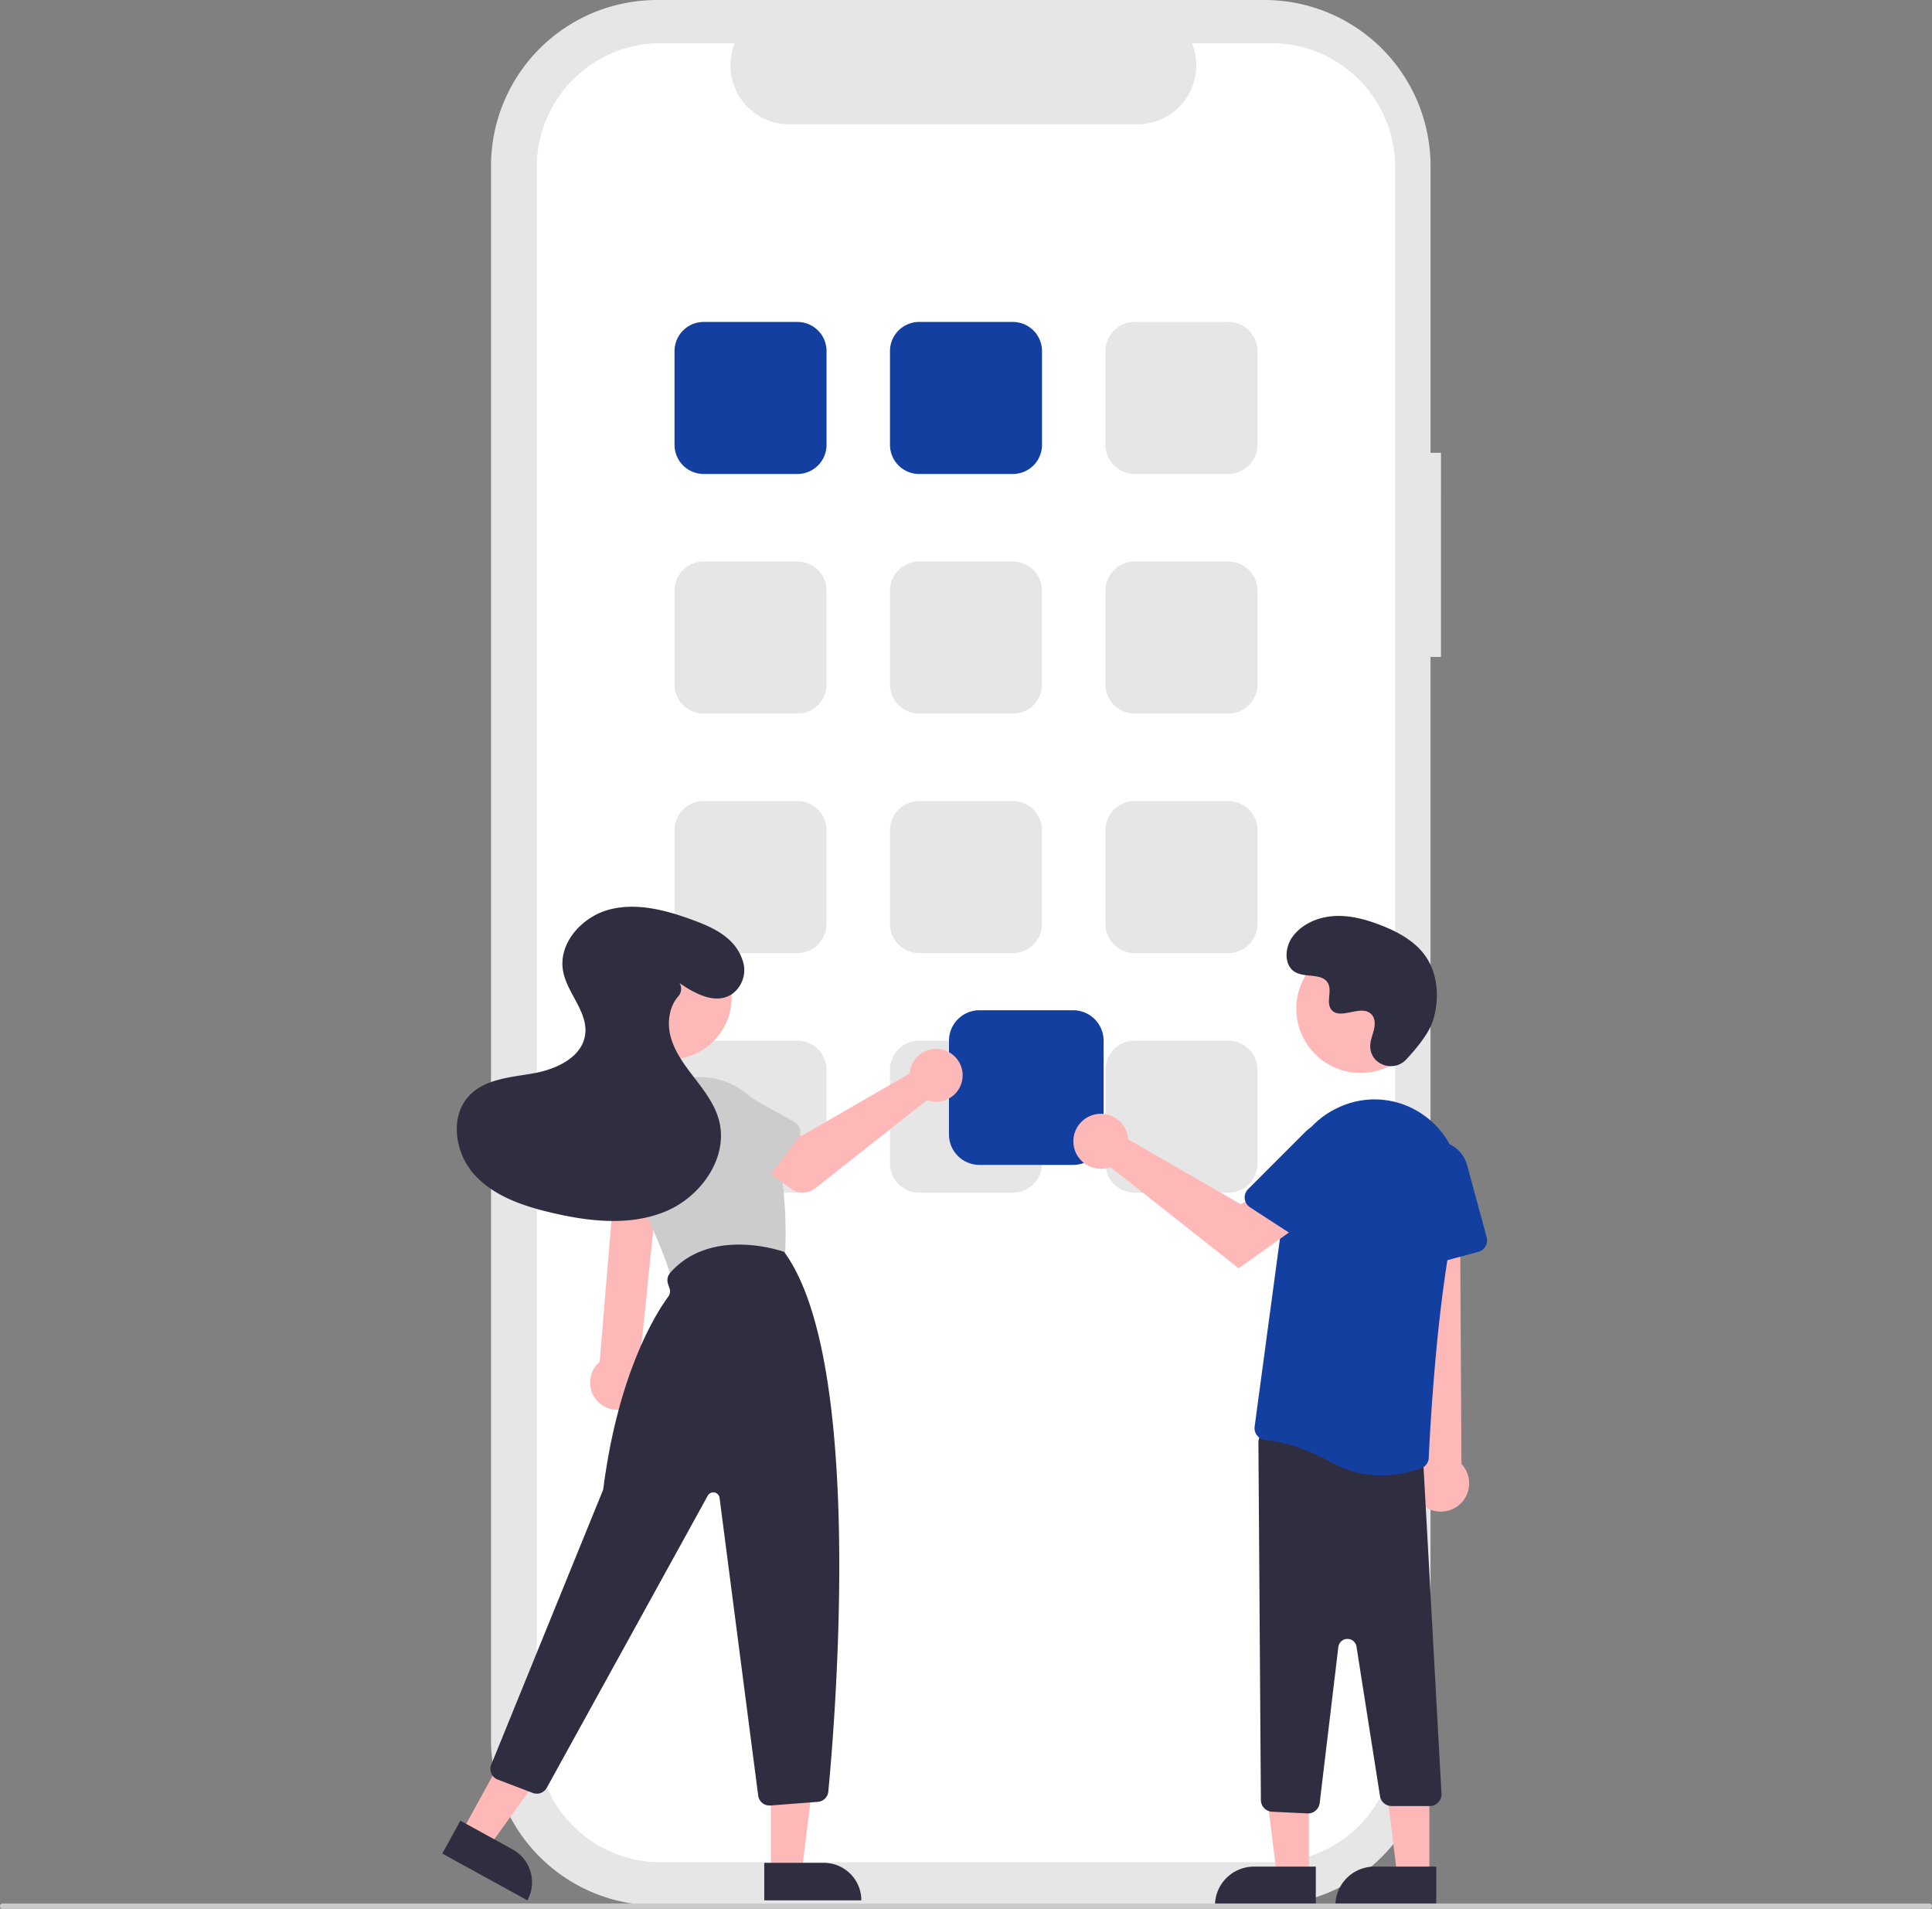 <svg xmlns="http://www.w3.org/2000/svg" width="548.287" height="541.635" viewBox="0 0 548.287 541.635"><rect x="0" y="0" width="548.287" height="541.635" fill="#808080" stroke="none"/><path d="M688.159,213.966h-2.971V132.58a47.1,47.1,0,0,0-47.1-47.1H465.659a47.1,47.1,0,0,0-47.1,47.1V579.066a47.1,47.1,0,0,0,47.1,47.1H638.084a47.1,47.1,0,0,0,47.1-47.1V271.9h2.971Z" transform="translate(-279.214 -85.477)" fill="#e6e6e6"/><path d="M679.66,137.149V582.978a35.178,35.178,0,0,1-35.178,35.178H471.229a35.179,35.179,0,0,1-35.178-35.177V137.149a35.178,35.178,0,0,1,35.177-35.178h21.018a16.721,16.721,0,0,0,15.475,23.024H606.5a16.721,16.721,0,0,0,15.475-23.024h22.5a35.179,35.179,0,0,1,35.178,35.177Z" transform="translate(-283.711 -89.717)" fill="#fff"/><path d="M523.537,251.589H496.93a8.278,8.278,0,0,1-8.268-8.268V216.714a8.278,8.278,0,0,1,8.268-8.268h26.606a8.278,8.278,0,0,1,8.268,8.268V243.32A8.278,8.278,0,0,1,523.537,251.589Z" transform="translate(-297.236 -117.088)" fill="#133fa0"/><path d="M605.84,251.589H579.234a8.278,8.278,0,0,1-8.268-8.268V216.714a8.278,8.278,0,0,1,8.268-8.268H605.84a8.278,8.278,0,0,1,8.268,8.268V243.32A8.278,8.278,0,0,1,605.84,251.589Z" transform="translate(-318.393 -117.088)" fill="#133fa0"/><path d="M688.144,251.589H661.538a8.278,8.278,0,0,1-8.268-8.268V216.714a8.278,8.278,0,0,1,8.268-8.268h26.606a8.278,8.278,0,0,1,8.268,8.268V243.32A8.278,8.278,0,0,1,688.144,251.589Z" transform="translate(-339.55 -117.088)" fill="#e6e6e6"/><path d="M523.537,343.1H496.93a8.278,8.278,0,0,1-8.268-8.268V308.223a8.278,8.278,0,0,1,8.268-8.268h26.606a8.278,8.278,0,0,1,8.268,8.268v26.606A8.278,8.278,0,0,1,523.537,343.1Z" transform="translate(-297.236 -140.611)" fill="#e6e6e6"/><path d="M605.84,343.1H579.234a8.278,8.278,0,0,1-8.268-8.268V308.223a8.278,8.278,0,0,1,8.268-8.268H605.84a8.278,8.278,0,0,1,8.268,8.268v26.606A8.278,8.278,0,0,1,605.84,343.1Z" transform="translate(-318.393 -140.611)" fill="#e6e6e6"/><path d="M688.144,343.1H661.538a8.278,8.278,0,0,1-8.268-8.268V308.223a8.278,8.278,0,0,1,8.268-8.268h26.606a8.278,8.278,0,0,1,8.268,8.268v26.606A8.278,8.278,0,0,1,688.144,343.1Z" transform="translate(-339.55 -140.611)" fill="#e6e6e6"/><path d="M523.537,434.589H496.93a8.278,8.278,0,0,1-8.268-8.268V399.714a8.278,8.278,0,0,1,8.268-8.268h26.606a8.278,8.278,0,0,1,8.268,8.268V426.32A8.278,8.278,0,0,1,523.537,434.589Z" transform="translate(-297.236 -164.13)" fill="#e6e6e6"/><path d="M605.84,434.589H579.234a8.278,8.278,0,0,1-8.268-8.268V399.714a8.278,8.278,0,0,1,8.268-8.268H605.84a8.278,8.278,0,0,1,8.268,8.268V426.32A8.278,8.278,0,0,1,605.84,434.589Z" transform="translate(-318.393 -164.13)" fill="#e6e6e6"/><path d="M688.144,434.589H661.538a8.278,8.278,0,0,1-8.268-8.268V399.714a8.278,8.278,0,0,1,8.268-8.268h26.606a8.278,8.278,0,0,1,8.268,8.268V426.32A8.278,8.278,0,0,1,688.144,434.589Z" transform="translate(-339.55 -164.13)" fill="#e6e6e6"/><path d="M523.537,526.1H496.93a8.278,8.278,0,0,1-8.268-8.268V491.223a8.278,8.278,0,0,1,8.268-8.268h26.606a8.278,8.278,0,0,1,8.268,8.268v26.606A8.277,8.277,0,0,1,523.537,526.1Z" transform="translate(-297.236 -187.654)" fill="#e6e6e6"/><path d="M605.84,526.1H579.234a8.277,8.277,0,0,1-8.268-8.268V491.223a8.278,8.278,0,0,1,8.268-8.268H605.84a8.278,8.278,0,0,1,8.268,8.268v26.606A8.277,8.277,0,0,1,605.84,526.1Z" transform="translate(-318.393 -187.654)" fill="#e6e6e6"/><path d="M688.144,526.1H661.538a8.278,8.278,0,0,1-8.268-8.268V491.223a8.278,8.278,0,0,1,8.268-8.268h26.606a8.278,8.278,0,0,1,8.268,8.268v26.606A8.277,8.277,0,0,1,688.144,526.1Z" transform="translate(-339.55 -187.654)" fill="#e6e6e6"/><path d="M628.746,515.228H602.14a8.65,8.65,0,0,1-8.64-8.64V479.982a8.65,8.65,0,0,1,8.64-8.64h26.606a8.649,8.649,0,0,1,8.64,8.64v26.606A8.65,8.65,0,0,1,628.746,515.228Z" transform="translate(-324.186 -184.669)" fill="#133fa0"/><path d="M467.617,599.427a7.683,7.683,0,0,0,2.748-11.457L476.11,531.8H463.693l-4.566,54.851a7.725,7.725,0,0,0,8.489,12.78Z" transform="translate(-288.943 -200.209)" fill="#ffb8b8"/><circle cx="17.567" cy="17.567" r="17.567" transform="translate(172.507 265.452)" fill="#ffb8b8"/><path d="M485.714,555.533a3.213,3.213,0,0,1-3.1-2.359c-1.407-5.114-5.069-13.759-10.883-25.7a21.287,21.287,0,0,1,12.088-29.389h0a21.277,21.277,0,0,1,27.341,13.554c4.507,14.129,4.289,29.263,3.986,35.113a3.226,3.226,0,0,1-2.527,2.979L486.4,555.458A3.2,3.2,0,0,1,485.714,555.533Z" transform="translate(-292.333 -191.232)" fill="#ccc"/><path d="M294.465,703.181h8.769l4.172-33.821H294.464Z" transform="translate(-75.696 -172.068)" fill="#ffb8b8"/><path d="M0,0H27.558V10.648H10.648A10.648,10.648,0,0,1,0,0Z" transform="translate(244.447 539.256) rotate(179.997)" fill="#2f2e41"/><path d="M176.447,689.332l7.684,4.224,19.951-27.627-11.341-6.235Z" transform="translate(-45.358 -169.583)" fill="#ffb8b8"/><path d="M0,0H27.558V10.648H10.648A10.648,10.648,0,0,1,0,0H0Z" transform="translate(149.67 539.254) rotate(-151.199)" fill="#2f2e41"/><path d="M497.513,720.017a3.218,3.218,0,0,1-3.189-2.8l-10.966-84.5a1.788,1.788,0,0,0-3.339-.634l-45.7,82.917a3.236,3.236,0,0,1-3.964,1.455l-9.962-3.8a3.218,3.218,0,0,1-1.835-4.221l31.659-77.772a2.479,2.479,0,0,0,.162-.616c4.288-33.189,15.2-50.067,18.44-54.449a2.492,2.492,0,0,0,.355-2.269l-.446-1.337a3.217,3.217,0,0,1,.619-3.131c11.681-13.3,32.039-6.045,32.244-5.97l.1.038.064.087c22.828,31.307,14.388,132.993,12.464,153.059a3.21,3.21,0,0,1-2.957,2.9l-13.5,1.039C497.679,720.014,497.6,720.017,497.513,720.017Z" transform="translate(-279.153 -207.676)" fill="#2f2e41"/><path d="M562.735,491.885a7.54,7.54,0,0,0-.171,1.173L531.84,510.783l-7.468-4.3-7.961,10.422,12.481,8.9a5.722,5.722,0,0,0,6.865-.167l31.682-24.994a7.508,7.508,0,1,0-4.7-8.755Z" transform="translate(-304.369 -188.46)" fill="#ffb8b8"/><path d="M525.59,515.426l-9.93,12.87a3.219,3.219,0,0,1-4.866.266l-11.242-11.673a8.938,8.938,0,1,1,10.962-14.122l14.1,7.884a3.219,3.219,0,0,1,.976,4.775Z" transform="translate(-299.146 -192.264)" fill="#ccc"/><path d="M477.541,540.253l-16-2.888a3.219,3.219,0,0,1-2.477-4.2l5.186-15.354a8.938,8.938,0,1,1,17.583,3.228l-.506,16.146a3.219,3.219,0,0,1-3.789,3.065Z" transform="translate(-289.584 -194.732)" fill="#ccc"/><path d="M468.709,453.485c4.515,3.09,10.443,6.267,15.055,2.976a8.392,8.392,0,0,0,2.754-9.673c-2.208-6.315-8.275-9.094-14.076-11.225-7.542-2.77-15.753-4.974-23.539-2.99S434.237,442.094,435.642,450c1.13,6.361,7.131,11.655,6.279,18.059-.857,6.446-8.106,9.839-14.506,10.991s-13.561,1.522-18.16,6.119c-5.867,5.864-4.4,16.345,1.119,22.537s13.852,9,21.924,10.906c10.7,2.528,22.264,3.856,32.423-.339s18.064-15.488,15.121-26.077c-1.243-4.473-4.171-8.253-7-11.933s-5.7-7.529-6.775-12.044c-.9-3.763-.234-8.131,2.261-10.954a3.173,3.173,0,0,0,.425-3.709Z" transform="translate(-275.855 -174.506)" fill="#2f2e41"/><path d="M495.349,704.3h-9.108l-4.333-35.132h13.443Z" transform="translate(-123.881 -172.019)" fill="#ffb8b8"/><path d="M475.156,712.956h17.566v11.06H464.1A11.06,11.06,0,0,1,475.156,712.956Z" transform="translate(-119.302 -183.275)" fill="#2f2e41"/><path d="M541.349,704.3h-9.108l-4.333-35.132h13.443Z" transform="translate(-135.706 -172.019)" fill="#ffb8b8"/><path d="M521.156,712.956h17.566v11.06H510.1A11.06,11.06,0,0,1,521.156,712.956Z" transform="translate(-131.127 -183.275)" fill="#2f2e41"/><path d="M772.9,627.447a7.981,7.981,0,0,1-1.532-12.142l-6-85.109,17.275,1.675.474,83.348A8.024,8.024,0,0,1,772.9,627.447Z" transform="translate(-368.367 -199.798)" fill="#ffb8b8"/><path d="M725.608,740.531l-10.027-.478a3.343,3.343,0,0,1-3.184-3.316l-.7-101.453a3.344,3.344,0,0,1,3.824-3.332l40.114,5.823a3.324,3.324,0,0,1,2.863,3.284l5.159,94.007a3.343,3.343,0,0,1-3.343,3.369H749.5a3.328,3.328,0,0,1-3.3-2.824l-6.669-42.4a2.6,2.6,0,0,0-5.151.1l-5.294,44.281a3.356,3.356,0,0,1-3.32,2.946Q725.687,740.536,725.608,740.531Z" transform="translate(-354.569 -225.947)" fill="#2f2e41"/><path d="M732.285,608.54c-8.841-4.912-15.748-6.2-19.079-6.535a3.282,3.282,0,0,1-2.269-1.243,3.326,3.326,0,0,1-.692-2.527l9.612-71.36a24.68,24.68,0,0,1,14.386-19.284,24,24,0,0,1,23.325,1.828q.494.329.97.671a24.649,24.649,0,0,1,9.388,25.686c-5.894,24.112-7.919,63.642-8.265,71.321a3.318,3.318,0,0,1-2.168,2.975,33.5,33.5,0,0,1-11.312,2.014A28.326,28.326,0,0,1,732.285,608.54Z" transform="translate(-354.189 -193.423)" fill="#133fa0"/><path d="M769.711,556.515a3.33,3.33,0,0,1-1.381-2.526l-1.266-22.939a9.211,9.211,0,0,1,18.088-2.917l5.56,20.509a3.347,3.347,0,0,1-2.352,4.1l-15.818,4.289a3.331,3.331,0,0,1-2.832-.516Z" transform="translate(-368.799 -197.519)" fill="#133fa0"/><circle cx="18.247" cy="18.247" r="18.247" transform="translate(367.889 267.984)" fill="#ffb8b8"/><path d="M656.415,516.92a7.819,7.819,0,0,1,.178,1.219l31.915,18.411,7.757-4.466,8.27,10.826-16.6,11.828-36.41-28.724a7.8,7.8,0,1,1,4.885-9.094Z" transform="translate(-336.403 -194.839)" fill="#ffb8b8"/><path d="M706.464,535.823a3.33,3.33,0,0,1,.961-2.714l16.243-16.247a9.211,9.211,0,0,1,14.241,11.528l-11.568,17.825a3.347,3.347,0,0,1-4.624.984l-13.747-8.922A3.33,3.33,0,0,1,706.464,535.823Z" transform="translate(-353.22 -195.676)" fill="#133fa0"/><path d="M756.384,476.076c-3.4,3.626-9.726,1.68-10.17-3.274a5.989,5.989,0,0,1,.008-1.156c.229-2.194,1.5-4.186,1.193-6.5a3.41,3.41,0,0,0-.624-1.6c-2.713-3.632-9.08,1.625-11.64-1.664-1.57-2.016.275-5.191-.929-7.445-1.59-2.974-6.3-1.507-9.253-3.136-3.286-1.812-3.089-6.854-.926-9.92,2.638-3.74,7.263-5.735,11.83-6.023s9.1.947,13.367,2.609c4.845,1.888,9.649,4.5,12.63,8.757,3.626,5.181,3.975,12.145,2.161,18.2C762.928,468.613,759.164,473.115,756.384,476.076Z" transform="translate(-357.335 -175.408)" fill="#2f2e41"/><path d="M778.544,814.009h-546.8a.743.743,0,0,1,0-1.486h546.8a.743.743,0,0,1,0,1.486Z" transform="translate(-231 -272.374)" fill="#ccc"/></svg>